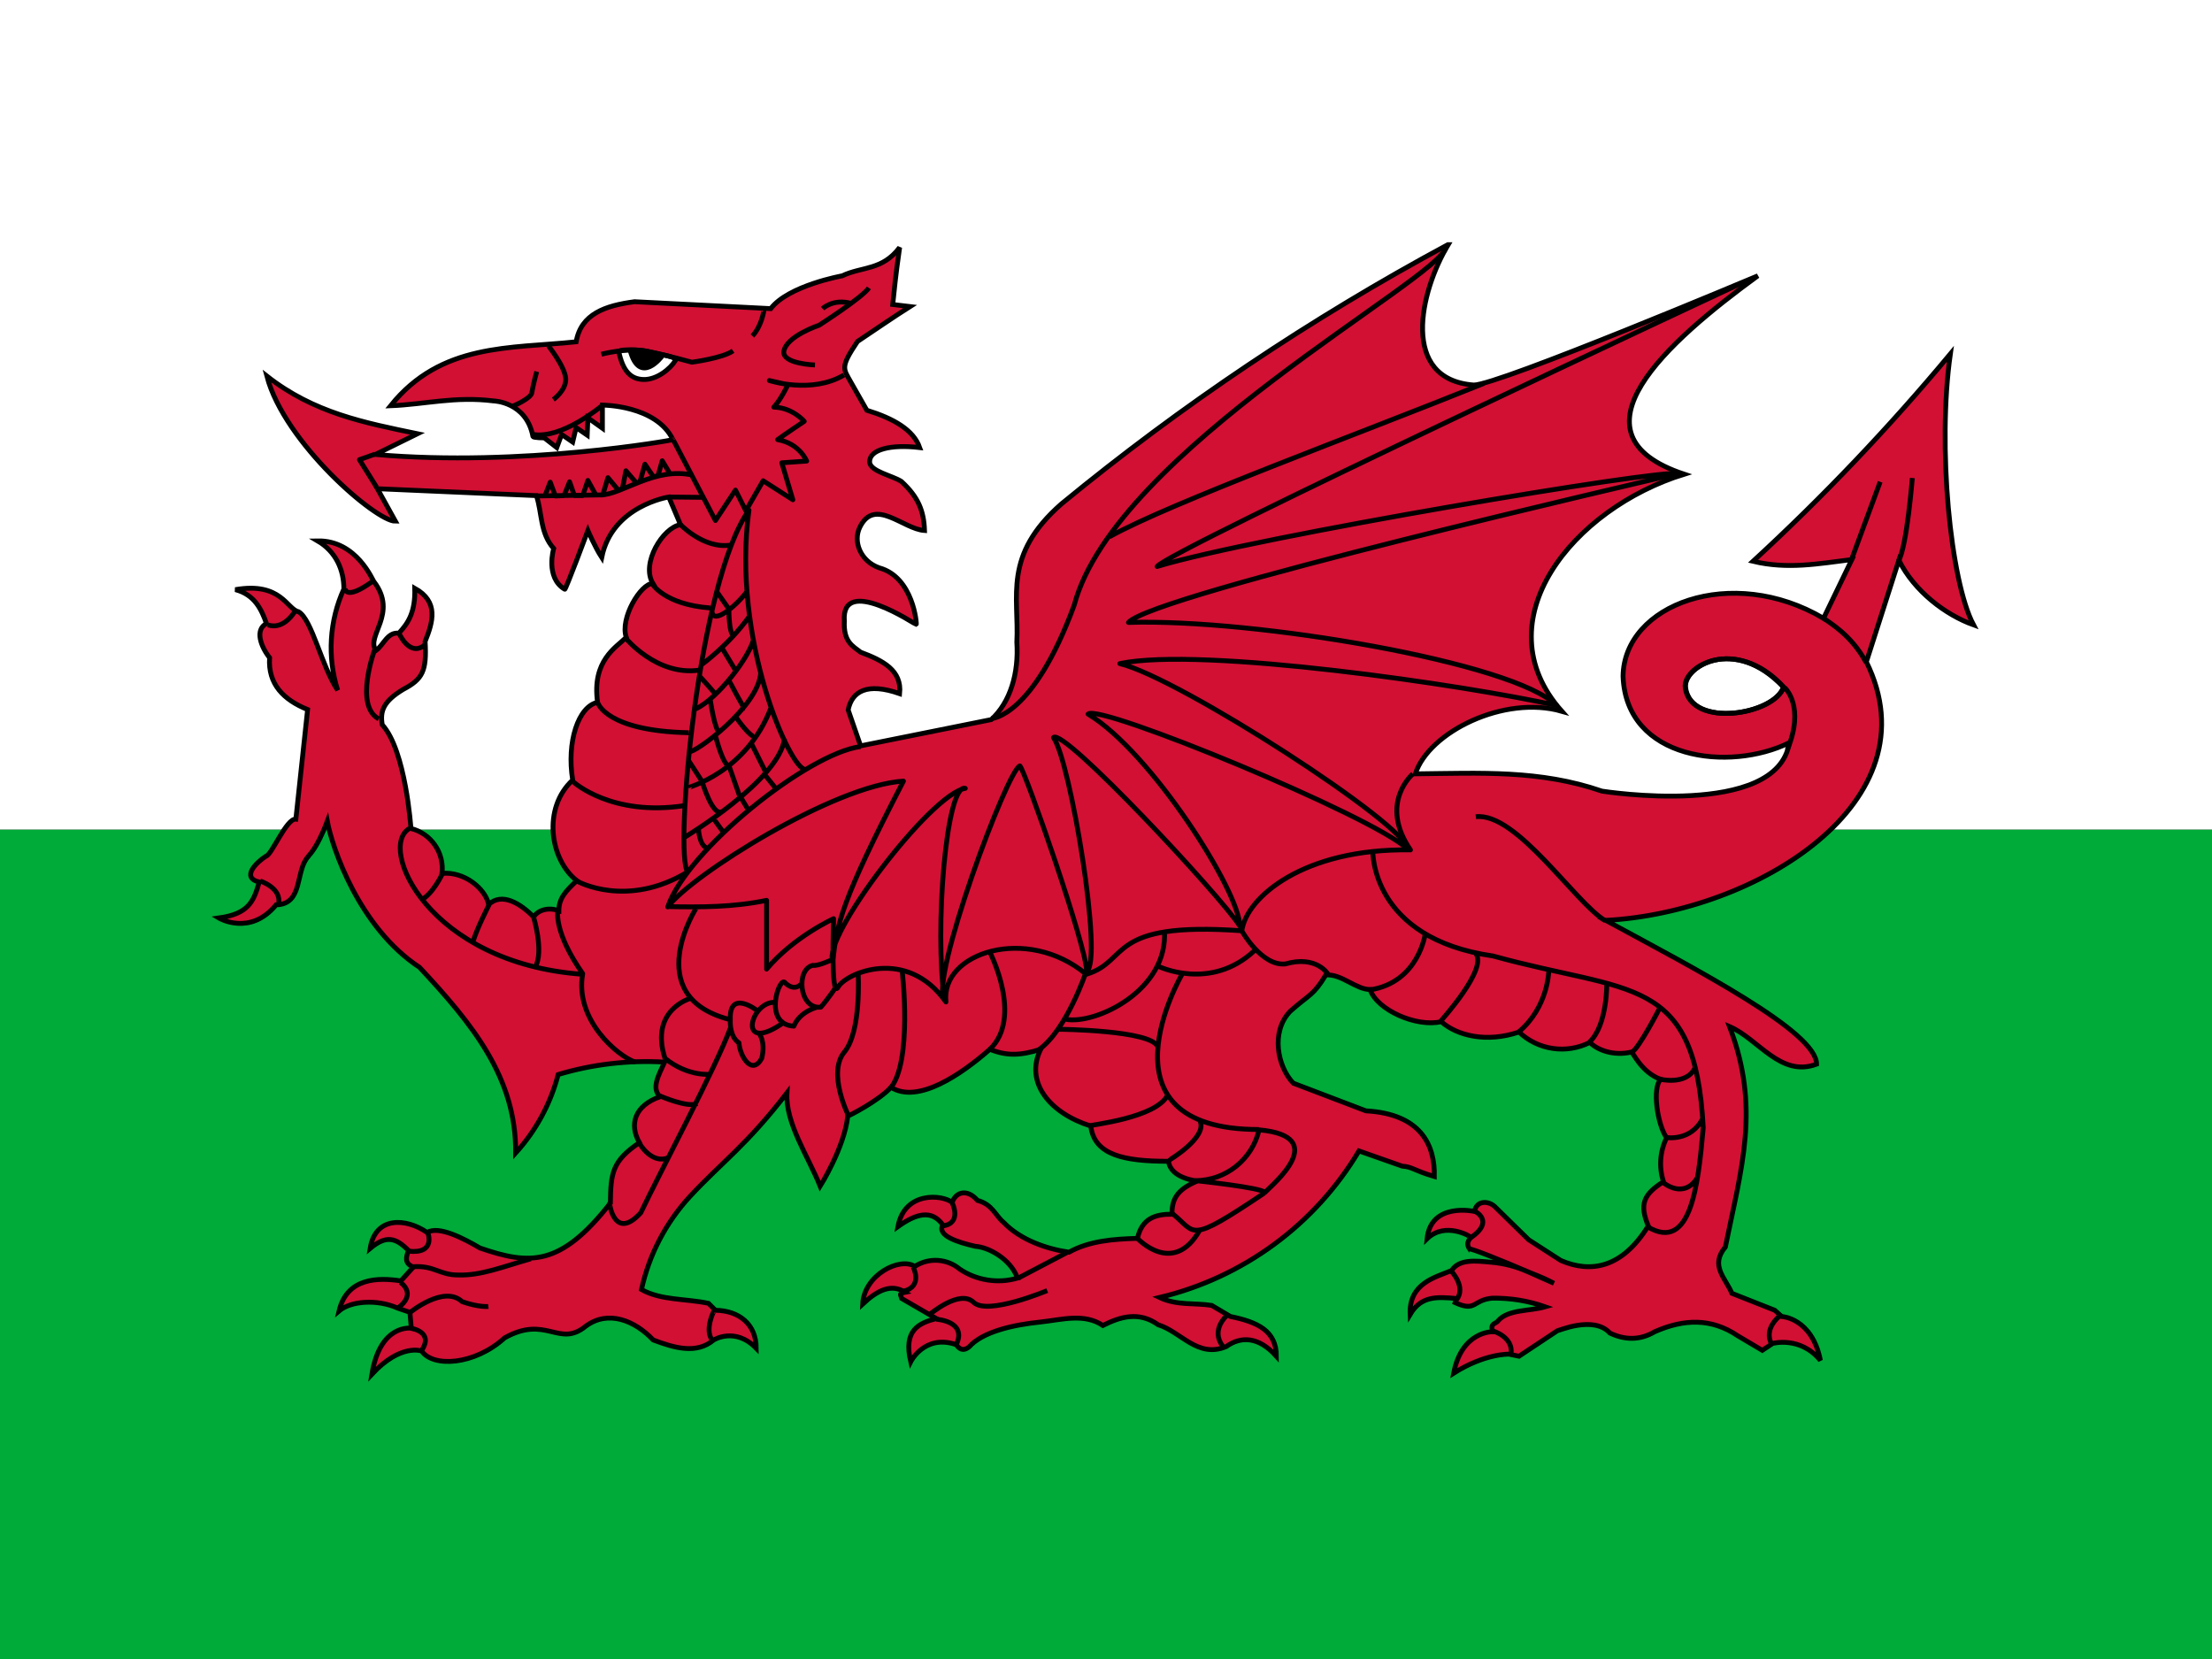 <svg width="80" height="60" viewBox="0 0 80 60" fill="none" xmlns="http://www.w3.org/2000/svg">
<rect x="0" y="0" width="80" height="60" fill="#333333" stroke="none"/>
<g clip-path="url(#clip0_12134_13060)">
<path d="M0 30H80V60H0V30Z" fill="#00AB39"/>
<path d="M0 0H80V30H0V0Z" fill="white"/>
<path d="M52.362 8.85C47.411 11.514 42.731 14.654 38.387 18.225C36.262 20.087 36.862 21.562 36.775 23.225C36.85 24.35 36.537 25.4 35.85 26.025L31.125 26.975L30.675 25.675C30.812 25 31.362 24.675 32.537 25.087C32.625 24.237 31.925 23.887 31.125 23.587C30.837 23.362 30.5 23.212 30.537 22.462C30.412 20.775 33.112 22.587 33.137 22.587C33.162 22.587 33.037 20.875 31.8 20.537C31.125 20.3 30.837 19.587 31.1 19.062C31.637 17.975 32.662 19.137 33.437 19.187C33.412 18.475 33.212 17.975 32.6 17.412C32.275 17.2 31.475 17.05 31.45 16.712C31.437 16.262 32.2 16.062 33.262 16.187C33.037 15.55 32.325 15.137 31.35 14.837L30.775 13.825C30.5 13.325 30.375 13.3 31.012 12.35C31.575 11.975 32.337 11.45 32.912 11.087L32.287 11.012C32.362 10.325 32.375 10.087 32.537 8.95C31.912 9.787 31.162 9.637 30.462 9.975C30.462 9.975 28.512 10.325 27.875 11.162L22.95 10.912C21.9 11.05 21.012 11.35 20.837 12.362C18.45 12.612 15.95 12.4 14.125 14.675C15.375 14.625 16.45 14.325 17.85 14.5C17.85 14.5 19.037 14.525 19.275 15.787C19.3 15.837 19.687 15.837 19.687 15.837L20.137 16.187L20.312 15.712L20.712 15.987L20.837 15.462L21.237 15.737L21.262 15.112L21.787 15.487V14.65C21.787 14.65 23.737 14.65 24.337 15.9C24.362 15.912 18.875 16.9 13.575 16.437L15.1 15.687C13.175 15.287 11.35 14.937 9.65 13.6C10.287 16.025 13.612 18.862 14.3 18.85L13.65 17.675L19.4 17.925C19.612 18.562 19.525 19.275 20.025 19.837C20.025 19.837 19.712 20.887 20.425 21.312C20.45 21.362 21.262 19.187 21.262 19.187C21.262 19.187 21.512 19.775 21.762 20.162C22.137 18.287 24.187 17.975 24.187 17.975L24.612 18.975C23.975 19.075 23.175 20.375 23.612 21.1C23.175 21.1 22.412 22.362 22.65 23.05C22.287 23.412 21.4 23.887 21.612 25.4C20.912 25.55 20.487 26.837 20.712 28.212C19.612 29.225 19.887 31.087 20.862 31.85C20.462 32.225 20.212 32.487 20.212 32.937C19.825 32.8 19.462 32.912 19.3 33.162C18.825 32.675 18.15 32.262 17.675 32.712C17.55 32.137 16.8 31.512 15.987 31.587C16.028 31.226 15.937 30.862 15.73 30.563C15.523 30.264 15.215 30.051 14.862 29.962C14.862 29.962 14.675 27.137 13.825 26.212C13.737 25.712 13.875 25.362 14.575 24.937C15.287 24.562 15.437 24.275 15.375 23.2C15.662 22.487 15.875 21.762 15 21.275C15.025 22.125 14.775 22.525 14.425 22.9C14.012 22.85 13.875 23.325 13.6 23.525C13.212 23.012 14.412 22.2 13.525 21.037C13.475 20.987 12.9 19.537 11.487 19.562C12.15 19.95 12.437 20.612 12.437 21.3C11.913 22.451 11.832 23.755 12.212 24.962C11.625 24.087 11.287 22.412 10.8 22.125C10.375 22.037 10.175 21.037 8.512 21.325C9.225 21.512 9.462 22.062 9.637 22.55C9.212 22.775 9.425 23.375 9.75 23.787C9.687 24.75 10.262 25.312 11.125 25.662L10.7 29.625C10.362 29.587 9.825 30.925 9.625 30.962C9.287 31.175 8.7 31.737 9.375 31.9C9.175 32.612 8.987 33.05 7.912 33.2C7.912 33.2 9.037 33.875 9.987 32.725C10.987 32.7 10.662 31.5 11.15 30.975C11.15 30.937 11.437 30.762 11.837 29.7C12.012 30.65 12.987 33.55 15.175 34.987C17.087 37.037 18.675 38.975 18.65 41.7C19.384 40.892 19.912 39.918 20.187 38.862C21.434 38.488 22.737 38.336 24.037 38.412C23.812 38.9 23.55 39.362 23.875 39.662C22.95 39.987 22.75 40.662 23.125 41.325C22.15 41.987 22.087 42.412 22.075 43.512C20.262 45.825 19.15 45.75 17.362 45.137C16.787 44.8 15.862 44.312 15.45 44.575C14.687 44.05 13.575 43.975 13.387 45.15C13.975 44.662 14.312 44.762 14.775 45.225C14.687 45.462 14.612 45.687 14.95 45.825L14.5 46.325C13.675 46.2 12.55 46.2 12.262 47.412C12.687 47.05 13.637 46.975 14.387 47.312L14.825 47.462L14.875 48.037C14.875 48.037 13.75 47.862 13.45 49.7C14.5 48.575 15.25 48.862 15.25 48.862C15.662 49.462 17.162 49.375 18.25 48.387C19.762 47.537 20.212 48.762 21.187 47.962C22 47.362 22.962 47.762 23.625 48.462C24.387 48.75 25.187 48.987 25.812 48.462C25.812 48.462 26.587 47.975 27.35 48.762C27.35 47.887 26.725 47.4 25.875 47.387L25.625 47.137C24.812 46.962 23.912 47.037 23.2 46.637C23.476 45.375 24.084 44.21 24.962 43.262C26.125 42.012 26.987 41.437 28.462 39.525C28.4 40.612 29.225 41.812 29.662 42.9C29.662 42.9 30.537 41.512 30.662 40.362C30.7 40.362 31.775 39.812 32.225 39.325C33.2 39.937 34.775 38.85 35.8 37.95C36.425 38.2 36.912 38.175 37.637 37.95C37.05 39.15 37.975 40.262 39.45 40.725C39.575 41.775 40.65 42 42.262 42C42.337 42.625 43.3 42.712 43.3 42.712C42.675 42.987 42.375 43.275 42.387 43.912C41.762 43.912 41.3 44.075 41.137 44.787C40.275 44.812 39.4 44.875 38.662 45.287C37.875 45.175 36.912 44.85 36.3 44.212C35.987 43.95 35.9 43.562 35.35 43.412C35 43 34.575 43.087 34.437 43.487C34.075 43.2 32.712 43.075 32.475 44.362C33.125 43.9 33.687 43.725 34.1 44.3C33.875 44.687 34.625 44.925 35.275 45.075C35.737 45.1 36.55 45.525 36.8 46.225C36.449 46.326 36.081 46.35 35.72 46.293C35.359 46.237 35.015 46.103 34.712 45.9C34.487 45.712 34.208 45.601 33.916 45.583C33.624 45.565 33.333 45.641 33.087 45.8C32.537 45.45 31.25 46.112 31.2 47.162C31.737 46.662 32.237 46.412 32.737 46.737C32.487 46.787 32.575 46.812 32.612 46.962L33.862 47.687C33.237 47.85 32.662 48.1 32.937 49.25C32.937 49.25 33.437 48.25 34.562 48.625C34.587 48.587 34.725 48.975 35.05 48.712C35.537 48.162 36.65 47.912 37.637 47.812C38.425 47.725 39.212 47.487 39.887 47.937C40.512 47.625 41.187 47.412 41.887 47.912C42.712 48.162 43.312 49.137 44.35 48.7C44.875 48.325 45.512 48.325 46.162 49.05C46.162 48.125 45.475 47.812 44.5 47.612L43.825 47.212C43.2 47.112 42.575 47.225 41.937 46.925C43.432 46.568 44.841 45.915 46.08 45.005C47.319 44.095 48.363 42.945 49.15 41.625L50.712 42.175C51.087 42.2 51.112 42.325 51.875 42.55C51.9 41.437 51.412 40.287 49.4 40.175L46.775 39.175C46.2 38.575 45.95 37.312 46.662 36.575C47.362 35.95 47.487 36.025 47.95 35.262C48.512 35.212 49.037 35.787 49.55 35.787C49.8 36.525 51.225 37.162 52.125 36.95C52.687 37.45 53.75 37.725 54.937 37.325C55.274 37.644 55.7 37.851 56.159 37.918C56.618 37.985 57.086 37.909 57.5 37.7C57.775 37.975 58.35 38.2 59 38.05C59.062 38.05 59.35 38.775 60.062 39.037C59.75 39.337 59.937 40.662 60.275 41.15C60.033 41.644 59.993 42.213 60.162 42.737C59.437 43.2 59.287 43.55 59.612 44.337C58.662 45.875 57.525 46.05 56.45 45.587L55.287 44.837L54.062 43.637C53.85 43.437 53.412 43.387 53.325 43.812C53.325 43.812 51.75 43.462 51.612 44.8C52.275 44.162 53.2 44.725 53.2 44.75C53.2 44.775 52.975 44.925 53.15 45.175C53.187 45.137 54.312 45.587 55.3 46.012C55.837 46.225 55.962 46.287 56.2 46.412L55.3 46.012C54.866 45.813 54.401 45.69 53.925 45.65C53.375 45.6 52.775 45.525 52.5 45.95C51.9 46.2 50.95 46.412 51 47.537C51.4 46.862 51.962 46.9 52.675 46.962L52.625 47.112C53.4 47.462 53.25 47.012 53.975 46.95C54.626 46.94 55.273 47.046 55.887 47.262C55.325 47.425 54.55 47.35 54.187 47.762C54.112 47.887 53.875 47.837 53.987 48.162C53.987 48.162 52.862 48.137 52.575 49.662C53.7 48.95 54.562 48.975 54.575 48.975L54.937 49.05L56.312 48.137C56.35 48.137 57.637 47.562 58.225 48.212C58.75 48.462 59.3 48.487 59.85 48.162C60.9 47.7 61.887 47.662 62.85 48.312L63.737 48.837L64.112 48.587C64.112 48.587 65.112 48.312 65.837 49.2C65.537 47.662 64.437 47.612 64.437 47.612L64.187 47.387L62.637 46.775C62.4 46.212 61.837 45.775 62.4 45.1C62.987 42.212 63.675 40.05 62.55 37.125C63.6 37.575 64.387 38.975 65.7 38.487C65.7 37.312 61.375 35.075 58.075 33.287C63.5 33 70 29.012 67.5 23.937L68.675 20.262C69.237 21.387 70.362 22.237 71.375 22.6C70.537 21.012 70.062 16.15 70.537 12.8C68.326 15.454 65.942 17.96 63.4 20.3C64.65 20.6 65.762 20.387 66.975 20.237L65.95 22.362C62.625 20.4 58.725 21.862 58.7 24.462C58.812 27.487 62.55 27.925 64.712 26.862C64.287 29.625 57.937 28.612 57.937 28.612C55.687 27.837 53.55 27.962 51.187 27.987C51.675 26.475 54.4 25.125 56.487 25.725C53.575 22.45 56.9 18.387 60.912 17.15C56.537 15.7 60.3 12.362 63.575 9.975C63.575 9.975 54.162 13.937 53.3 13.925C50.625 13.725 51.35 10.55 52.375 8.85H52.362ZM22.812 12.65C23.045 12.65 23.275 12.675 23.5 12.725C23.925 12.837 24.437 12.887 24.437 13.025C24.237 13.35 23.75 13.737 23.275 13.725C22.8 13.712 22.525 13.412 22.375 12.7C22.441 12.666 22.587 12.65 22.812 12.65ZM62.437 23.825C63.062 23.825 63.8 24.075 64.512 24.85C64.175 25.85 61.162 26.35 60.962 24.875C60.9 24.425 61.537 23.837 62.437 23.825Z" fill="#D21034"/>
<path d="M55.3 46.012C54.312 45.587 53.187 45.137 53.15 45.175C52.975 44.925 53.2 44.775 53.2 44.75C53.2 44.725 52.275 44.162 51.612 44.8C51.75 43.462 53.325 43.812 53.325 43.812C53.412 43.387 53.85 43.437 54.062 43.637L55.287 44.837L56.45 45.587C57.525 46.05 58.662 45.875 59.612 44.337C59.287 43.55 59.437 43.2 60.162 42.737C59.993 42.213 60.033 41.644 60.275 41.15C59.937 40.662 59.75 39.337 60.062 39.037C59.35 38.775 59.062 38.05 59 38.05C58.35 38.2 57.775 37.975 57.5 37.7C57.086 37.909 56.618 37.985 56.159 37.918C55.7 37.851 55.274 37.644 54.937 37.325C53.75 37.725 52.687 37.45 52.125 36.95C51.225 37.162 49.8 36.525 49.55 35.787C49.037 35.787 48.512 35.212 47.95 35.262C47.487 36.025 47.362 35.95 46.662 36.575C45.95 37.312 46.2 38.575 46.775 39.175L49.4 40.175C51.412 40.287 51.9 41.437 51.875 42.55C51.112 42.325 51.087 42.2 50.712 42.175L49.15 41.625C48.363 42.945 47.319 44.095 46.08 45.005C44.841 45.915 43.432 46.568 41.937 46.925C42.575 47.225 43.2 47.112 43.825 47.212L44.5 47.612C45.475 47.812 46.162 48.125 46.162 49.05C45.512 48.325 44.875 48.325 44.35 48.7C43.312 49.137 42.712 48.162 41.887 47.912C41.187 47.412 40.512 47.625 39.887 47.937C39.212 47.487 38.425 47.725 37.637 47.812C36.65 47.912 35.537 48.162 35.05 48.712C34.725 48.975 34.587 48.587 34.562 48.625C33.437 48.25 32.937 49.25 32.937 49.25C32.662 48.1 33.237 47.85 33.862 47.687L32.612 46.962C32.575 46.812 32.487 46.787 32.737 46.737C32.237 46.412 31.737 46.662 31.2 47.162C31.25 46.112 32.537 45.45 33.087 45.8C33.333 45.641 33.624 45.565 33.916 45.583C34.208 45.601 34.487 45.712 34.712 45.9C35.015 46.103 35.359 46.237 35.72 46.293C36.081 46.35 36.449 46.326 36.8 46.225C36.55 45.525 35.737 45.1 35.275 45.075C34.625 44.925 33.875 44.687 34.1 44.3C33.687 43.725 33.125 43.9 32.475 44.362C32.712 43.075 34.075 43.2 34.437 43.487C34.575 43.087 35 43 35.35 43.412C35.9 43.562 35.987 43.95 36.3 44.212C36.912 44.85 37.875 45.175 38.662 45.287C39.4 44.875 40.275 44.812 41.137 44.787C41.3 44.075 41.762 43.912 42.387 43.912C42.375 43.275 42.675 42.987 43.3 42.712C43.3 42.712 42.337 42.625 42.262 42C40.65 42 39.575 41.775 39.45 40.725C37.975 40.262 37.05 39.15 37.637 37.95C36.912 38.175 36.425 38.2 35.8 37.95C34.775 38.85 33.2 39.937 32.225 39.325C31.775 39.812 30.7 40.362 30.662 40.362C30.537 41.512 29.662 42.9 29.662 42.9C29.225 41.812 28.4 40.612 28.462 39.525C26.987 41.437 26.125 42.012 24.962 43.262C24.084 44.21 23.476 45.375 23.2 46.637C23.912 47.037 24.812 46.962 25.625 47.137L25.875 47.387C26.725 47.4 27.35 47.887 27.35 48.762C26.587 47.975 25.812 48.462 25.812 48.462C25.187 48.987 24.387 48.75 23.625 48.462C22.962 47.762 22 47.362 21.187 47.962C20.212 48.762 19.762 47.537 18.25 48.387C17.162 49.375 15.662 49.462 15.25 48.862C15.25 48.862 14.5 48.575 13.45 49.7C13.75 47.862 14.875 48.037 14.875 48.037L14.825 47.462L14.387 47.312C13.637 46.975 12.687 47.05 12.262 47.412C12.55 46.2 13.675 46.2 14.5 46.325L14.95 45.825C14.612 45.687 14.687 45.462 14.775 45.225C14.312 44.762 13.975 44.662 13.387 45.15C13.575 43.975 14.687 44.05 15.45 44.575C15.862 44.312 16.787 44.8 17.362 45.137C19.15 45.75 20.262 45.825 22.075 43.512C22.087 42.412 22.15 41.987 23.125 41.325C22.75 40.662 22.95 39.987 23.875 39.662C23.55 39.362 23.812 38.9 24.037 38.412C22.737 38.336 21.434 38.488 20.187 38.862C19.912 39.918 19.384 40.892 18.65 41.7C18.675 38.975 17.087 37.037 15.175 34.987C12.987 33.55 12.012 30.65 11.837 29.7C11.437 30.762 11.15 30.937 11.15 30.975C10.662 31.5 10.987 32.7 9.987 32.725C9.037 33.875 7.912 33.2 7.912 33.2C8.987 33.05 9.175 32.612 9.375 31.9C8.7 31.737 9.287 31.175 9.625 30.962C9.825 30.925 10.362 29.587 10.7 29.625L11.125 25.662C10.262 25.312 9.687 24.75 9.75 23.787C9.425 23.375 9.212 22.775 9.637 22.55C9.462 22.062 9.225 21.512 8.512 21.325C10.175 21.037 10.375 22.037 10.8 22.125C11.287 22.412 11.625 24.087 12.212 24.962C11.832 23.755 11.913 22.451 12.437 21.3C12.437 20.612 12.15 19.95 11.487 19.562C12.9 19.537 13.475 20.987 13.525 21.037C14.412 22.2 13.212 23.012 13.6 23.525C13.875 23.325 14.012 22.85 14.425 22.9C14.775 22.525 15.025 22.125 15 21.275C15.875 21.762 15.662 22.487 15.375 23.2C15.437 24.275 15.287 24.562 14.575 24.937C13.875 25.362 13.737 25.712 13.825 26.212C14.675 27.137 14.862 29.962 14.862 29.962C15.215 30.051 15.523 30.264 15.73 30.563C15.937 30.862 16.028 31.226 15.987 31.587C16.8 31.512 17.55 32.137 17.675 32.712C18.15 32.262 18.825 32.675 19.3 33.162C19.462 32.912 19.825 32.8 20.212 32.937C20.212 32.487 20.462 32.225 20.862 31.85C19.887 31.087 19.612 29.225 20.712 28.212C20.487 26.837 20.912 25.55 21.612 25.4C21.4 23.887 22.287 23.412 22.65 23.05C22.412 22.362 23.175 21.1 23.612 21.1C23.175 20.375 23.975 19.075 24.612 18.975L24.187 17.975C24.187 17.975 22.137 18.287 21.762 20.162C21.512 19.775 21.262 19.187 21.262 19.187C21.262 19.187 20.45 21.362 20.425 21.312C19.712 20.887 20.025 19.837 20.025 19.837C19.525 19.275 19.612 18.562 19.4 17.925L13.65 17.675L14.3 18.85C13.612 18.862 10.287 16.025 9.65 13.6C11.35 14.937 13.175 15.287 15.1 15.687L13.575 16.437C18.875 16.9 24.362 15.912 24.337 15.9C23.737 14.65 21.787 14.65 21.787 14.65V15.487L21.262 15.112L21.237 15.737L20.837 15.462L20.712 15.987L20.312 15.712L20.137 16.187L19.687 15.837C19.687 15.837 19.3 15.837 19.275 15.787C19.037 14.525 17.85 14.5 17.85 14.5C16.45 14.325 15.375 14.625 14.125 14.675C15.95 12.4 18.45 12.612 20.837 12.362C21.012 11.35 21.9 11.05 22.95 10.912L27.875 11.162C28.512 10.325 30.462 9.975 30.462 9.975C31.162 9.637 31.912 9.787 32.537 8.95C32.375 10.087 32.362 10.325 32.287 11.012L32.912 11.087C32.337 11.45 31.575 11.975 31.012 12.35C30.375 13.3 30.5 13.325 30.775 13.825L31.35 14.837C32.325 15.137 33.037 15.55 33.262 16.187C32.2 16.062 31.437 16.262 31.45 16.712C31.475 17.05 32.275 17.2 32.6 17.412C33.212 17.975 33.412 18.475 33.437 19.187C32.662 19.137 31.637 17.975 31.1 19.062C30.837 19.587 31.125 20.3 31.8 20.537C33.037 20.875 33.162 22.587 33.137 22.587C33.112 22.587 30.412 20.775 30.537 22.462C30.5 23.212 30.837 23.362 31.125 23.587C31.925 23.887 32.625 24.237 32.537 25.087C31.362 24.675 30.812 25 30.675 25.675L31.125 26.975L35.85 26.025C36.537 25.4 36.85 24.35 36.775 23.225C36.862 21.562 36.262 20.087 38.387 18.225C42.731 14.654 47.411 11.514 52.362 8.85H52.375C51.35 10.55 50.625 13.725 53.3 13.925C54.162 13.937 63.575 9.975 63.575 9.975C60.3 12.362 56.537 15.7 60.912 17.15C56.9 18.387 53.575 22.45 56.487 25.725C54.4 25.125 51.675 26.475 51.187 27.987C53.55 27.962 55.687 27.837 57.937 28.612C57.937 28.612 64.287 29.625 64.712 26.862C62.55 27.925 58.812 27.487 58.7 24.462C58.725 21.862 62.625 20.4 65.95 22.362L66.975 20.237C65.762 20.387 64.65 20.6 63.4 20.3C65.942 17.96 68.326 15.454 70.537 12.8C70.062 16.15 70.537 21.012 71.375 22.6C70.362 22.237 69.237 21.387 68.675 20.262L67.5 23.937C70 29.012 63.5 33 58.075 33.287C61.375 35.075 65.7 37.312 65.7 38.487C64.387 38.975 63.6 37.575 62.55 37.125C63.675 40.05 62.987 42.212 62.4 45.1C61.837 45.775 62.4 46.212 62.637 46.775L64.187 47.387L64.437 47.612C64.437 47.612 65.537 47.662 65.837 49.2C65.112 48.312 64.112 48.587 64.112 48.587L63.737 48.837L62.85 48.312C61.887 47.662 60.9 47.7 59.85 48.162C59.3 48.487 58.75 48.462 58.225 48.212C57.637 47.562 56.35 48.137 56.312 48.137L54.937 49.05L54.575 48.975C54.562 48.975 53.7 48.95 52.575 49.662C52.862 48.137 53.987 48.162 53.987 48.162C53.875 47.837 54.112 47.887 54.187 47.762C54.55 47.35 55.325 47.425 55.887 47.262C55.273 47.046 54.626 46.94 53.975 46.95C53.25 47.012 53.4 47.462 52.625 47.112L52.675 46.962C51.962 46.9 51.4 46.862 51 47.537C50.95 46.412 51.9 46.2 52.5 45.95C52.775 45.525 53.375 45.6 53.925 45.65C54.401 45.69 54.866 45.813 55.3 46.012ZM55.3 46.012C55.837 46.225 55.962 46.287 56.2 46.412L55.3 46.012ZM22.812 12.65C23.045 12.65 23.275 12.675 23.5 12.725C23.925 12.837 24.437 12.887 24.437 13.025C24.237 13.35 23.75 13.737 23.275 13.725C22.8 13.712 22.525 13.412 22.375 12.7C22.441 12.666 22.587 12.65 22.812 12.65ZM62.437 23.825C63.062 23.825 63.8 24.075 64.512 24.85C64.175 25.85 61.162 26.35 60.962 24.875C60.9 24.425 61.537 23.837 62.437 23.825Z" stroke="black" stroke-width="0.175"/>
<path d="M25.925 21.4L26.387 22.062M26.362 22.075C26.362 22.075 26.362 22.975 26.55 22.988M26.137 23.475L26.612 24.262M25.3 24.462C25.325 24.462 25.887 25.113 25.887 25.113M26.375 24.613C26.375 24.637 26.9 25.625 26.937 25.625M25.687 25.3C25.687 25.3 25.862 26.5 26.025 26.462M24.9 27.5L25.425 28.312M25.887 26.65C25.887 26.65 26.175 27.788 26.4 27.688M26.637 25.962C26.65 25.988 27.175 26.725 27.312 26.625M27.187 26.913L27.687 27.913M26.362 27.688L26.775 28.863M25.4 28.288C25.4 28.288 25.775 29.55 26.112 29.35M25.262 29.975C25.262 29.975 25.287 30.637 25.612 30.675M25.837 29.637C25.837 29.663 26.175 30.113 26.175 30.113M26.8 28.85L27.062 29.288M27.675 28.038L28.087 28.55M25.75 22.087C25.762 22.65 26.65 21.887 27 21.413M25.375 24.038C25.375 24.038 26.337 23.35 27.087 22.312M25.05 25.675C25.737 25.488 27 23.962 27.25 23.15M24.912 27.188C25.1 27.275 27.45 25.562 27.512 24.325M24.85 28.5C24.85 28.488 27 27.95 27.887 25.587M24.75 30.288C24.75 30.288 28.187 28.225 28.375 26.712M51.55 33.75C51.55 33.75 51.325 35.525 49.55 35.8M52.112 36.925C52.125 36.9 53.812 35.05 53.375 34.487M56.012 35.138C56.012 35.138 55.987 36.425 54.937 37.312M58.112 35.513C58.112 35.513 58.15 37.062 57.487 37.688M60.037 36.438C60.037 36.438 59.287 37.9 59.025 38.05M60.012 39.025C60.012 39.025 60.987 39.275 61.3 38.625M60.262 41.138C60.262 41.138 61.162 41.3 61.587 40.438M60.162 42.775C60.162 42.775 60.9 43.4 61.4 42.575M49.65 30.775C49.65 30.775 49.562 33.938 54 34.575C58.962 35.95 61.312 35.225 61.6 40.788C61.412 42.913 61.15 45.288 59.6 44.375M44.925 33.688C44.925 33.688 45.637 34.95 46.487 34.862C47.612 34.538 48.025 35.225 48.025 35.225M41.9 34.95C41.9 34.95 43.775 35.862 45.362 34.388M42.112 33.638C42.275 35.825 39.6 37.075 38.537 36.862M42.237 41.987C42.25 41.987 43.687 41.138 43.4 40.538M39.387 40.725C39.425 40.675 41.8 40.45 42.237 39.6M38.287 37.225C38.287 37.225 41.65 37.25 41.875 37.862M42.75 35.237C42.75 35.237 39.475 40.85 45.525 40.85M39.275 35.163C39.275 35.163 38.575 37.25 37.575 37.962M35.8 34.438C35.8 34.438 37.012 36.788 35.8 37.95M32.625 35.1C32.637 35.138 33.012 38.438 32.187 39.375M31.037 35.2C31.037 35.2 31.162 37.3 30.537 38.05C29.912 38.8 30.687 40.35 30.687 40.35M23.125 41.35C23.125 41.35 23.575 42.138 24.187 41.862M23.875 39.638C23.875 39.638 24.875 40.075 25.212 39.913M24.962 36.112C24.962 36.112 23.487 36.525 24.05 38.275C24.9 38.962 25.725 38.85 25.725 38.85M22.05 43.525C22.037 43.525 22.225 44.9 23.175 43.862C23.837 42.462 25.925 38.538 26.412 37.188M27.387 36.55C27.387 36.55 26.375 35.763 26.412 36.862C26.387 37.55 26.725 37.712 26.725 37.712C26.762 38.212 27.2 38.913 27.55 38.275C27.7 37.65 27.45 37.375 27.45 37.375M28.037 36.25C27.125 36.2 26.625 38.212 28.387 36.95M28.987 35.575C28.987 35.575 28.762 35.888 28.4 35.55C28.212 35.225 27.55 37.05 28.712 37.112C28.925 36.575 29.562 36.425 29.562 36.425M30.112 34.7C30.112 34.7 29.587 34.95 29.4 34.913C28.775 35.05 28.9 36.513 29.687 36.425C29.962 36.112 30.25 35.675 30.25 35.675M25.212 32.8C25.187 32.8 23.15 36.013 26.35 36.862M51.1 27.988C51.1 27.988 49.85 29.038 51.012 30.738C47.137 30.675 45.075 32.462 44.912 33.663C39.987 33.312 40.887 34.763 39.287 35.237C37.15 33.45 34.012 34.45 34.212 36.237C32.787 34.225 30.587 35.2 30.312 35.7C30.037 36.2 30.15 33.225 30.15 33.225C30.15 33.225 28.712 33.875 27.725 35.05V32.562C26.525 32.812 25.362 32.812 24.125 32.788M20.887 31.875C20.887 31.875 22.675 32.875 24.887 31.525M20.75 28.288C20.75 28.288 22.125 29.538 24.75 29.137M21.625 25.425C21.625 25.425 21.925 26.438 24.912 26.5M22.625 23.075C22.625 23.075 23.75 24.45 25.275 24.238M23.587 21.113C23.587 21.113 24.025 21.863 25.687 21.988M24.562 18.925C24.562 18.925 25.437 19.875 26.437 19.712M29.75 11.162C29.75 11.162 30.137 10.787 30.787 10.975M29.475 13.2C29.475 13.2 28.275 13.162 28.35 12.7C28.45 12.15 29.625 11.762 29.625 11.762C29.625 11.762 31.187 10.762 31.425 10.412M24.35 15.912L25.875 18.825L26.6 17.725L26.975 18.475L27.6 17.387L28.675 18.075L28.275 16.738L29.175 16.675C29.175 16.675 28.925 16.038 28.125 15.9C28.337 15.738 29.087 15.238 29.087 15.238C29.087 15.238 28.662 14.738 27.987 14.725C28.212 14.488 28.512 13.912 28.487 13.912L27.825 13.762C27.825 13.762 29.35 14.262 30.525 13.562M27.625 11.213C27.637 11.225 27.537 11.812 27.212 12.15M21.75 12.812C21.75 12.812 22.687 12.562 23.387 12.7C24.087 12.838 25.025 13.1 25.025 13.1C25.025 13.1 26.15 12.95 26.512 12.688M19.412 13.438C19.412 13.438 19.287 13.887 19.237 14.188C19.237 14.4 18.55 14.688 18.55 14.688M19.837 12.512C19.837 12.512 20.437 13.262 20.462 13.7C20.475 14.125 20.012 14.45 20.012 14.45M13.625 17.625L13 16.625L13.562 16.425M24.875 31.55C24.375 30.9 25.25 21.025 27.087 18.45C26.45 23.1 28.587 27.85 29.125 27.825M19.25 15.7C19.25 15.7 20.1 16.012 21.837 14.625M24.2 17.975L25.45 17.988M62.987 10.238C62.987 10.238 42.15 19.962 41.85 20.488C45.362 19.413 60.287 16.925 60.65 17.137C59.775 17.35 41.662 21.512 40.812 22.512C45.337 22.363 54.8 23.962 56.287 25.512C53.062 24.788 43.45 23.375 40.5 24C42.65 24.512 50.9 29.85 50.9 30.7C49.65 29.512 39.737 25.425 39.35 25.825C41.625 27.188 44.837 32.25 44.837 33.487C44.175 32.438 38.437 26.275 38.1 26.675C38.712 27.512 39.912 34.788 39.3 35.125C39.3 34.25 37.075 27.875 36.887 27.7C36.437 27.825 33.6 35.45 34.162 36.175C33.787 33.625 34.225 28.3 34.912 28.512C33.662 28.7 29.7 33.938 30.125 34.763C30.25 33.45 30.425 32.587 32.675 28.25C30.175 28.4 25.025 31.637 24.15 32.8C24.85 30.738 29.212 27.25 31.125 27M40.125 19.413C42.325 18.188 49.125 15.7 53.675 13.863M35.85 25.988C35.85 25.988 37.35 25.962 38.85 21.887C40.325 16.312 52.062 10.1 52.3 8.938M16 31.6C16 31.6 15.65 32.35 15.225 32.55M17.687 32.725C17.687 32.725 17.225 33.625 17.112 34.05M19.3 33.175C19.3 33.175 19.675 34.4 19.362 34.975M14.812 29.962C13.637 30.625 15.487 34.837 21.075 35.237M20.175 32.962C20.175 32.962 20.025 33.712 21.075 35.212C20.775 36.888 22.35 38.2 22.975 38.413M19.725 17.887L19.9 17.438L20.087 17.938L20.4 17.925L20.6 17.425L20.775 17.925H21.075L21.262 17.375L21.55 17.9H21.8L21.987 17.275L22.362 17.725L22.512 17.675L22.637 17.025L23.025 17.475L23.15 17.413L23.325 16.788L23.637 17.25L23.8 17.2L23.95 16.663L24.25 17.163M19.375 17.938L21.725 17.9C22.475 17.9 23.7 16.863 25.062 17.188M14.45 22.938C14.45 22.938 14.837 23.788 15.375 23.312M13.55 23.5C13.55 23.5 12.8 25.525 13.7 26M12.475 21.275C12.475 21.275 12.475 21.75 13.475 21.025M9.412 31.863C9.412 31.863 10.2 32.112 10.075 32.7M9.7 22.6C9.7 22.6 10.2 22.837 10.675 22.1M14.95 45.812C15.712 45.763 15.887 46.112 16.575 46.112C17.4 46.138 18.187 45.812 19.2 45.525M25.837 47.4C25.812 47.4 25.462 48.125 25.775 48.487M14.837 47.462C14.837 47.462 16.062 46.462 16.712 47.075C17.325 47.288 17.662 47.25 17.662 47.25M15.475 44.587C15.475 44.587 15.775 45.362 14.775 45.25M14.475 46.375C14.475 46.375 15.112 46.775 14.387 47.312M14.862 48.038C14.862 48.038 15.737 48.163 15.225 48.875M42.4 43.888C43.287 44.6 42.925 45.025 45.725 43.15M41.125 44.775C41.125 44.775 42.437 46.2 43.4 44.475M38.612 45.288L36.825 46.225M33.625 47.538C33.625 47.538 34.712 46.612 35.212 47.1C35.712 47.587 37.875 46.675 37.875 46.675M34.437 43.5C34.437 43.5 34.812 44.25 34.087 44.337M33.025 45.825C33.025 45.825 33.4 46.525 32.675 46.7M33.862 47.712C33.862 47.712 34.987 47.775 34.587 48.625M44.387 47.562C44.387 47.562 43.762 48.087 44.225 48.688M53.35 43.812C53.35 43.812 54.062 44.163 53.212 44.75M52.5 45.987C52.5 45.987 53.037 46.55 52.675 47.013M54 48.138C54 48.138 54.737 48.35 54.65 48.962M64.375 47.587C64.375 47.587 63.75 48.05 64.087 48.638M53.375 29.538C54.85 29.363 56.975 32.663 58.062 33.3M64.55 24.875C64.55 24.875 65.3 25.538 64.637 27.125M65.937 22.35C66.15 22.512 66.95 22.95 67.487 23.95M68 17.425L66.962 20.238M69.162 17.288C69.162 17.288 68.962 19.788 68.662 20.288M43.25 42.7C43.25 42.7 45.625 42.95 45.75 43.125C46.025 42.837 48.15 41.1 45.537 40.862C45.417 41.381 45.126 41.843 44.711 42.177C44.296 42.51 43.782 42.694 43.25 42.7ZM64.5 24.85C64.162 25.85 61.15 26.35 60.95 24.875C60.837 24.125 62.725 22.962 64.5 24.85Z" stroke="black" stroke-width="0.175" stroke-linejoin="round"/>
<path d="M22.787 12.662L23.95 12.875C23.95 12.875 23.137 13.975 22.787 12.662Z" fill="black" stroke="black" stroke-width="0.175" stroke-linejoin="round"/>
</g>
<defs>
<clipPath id="clip0_12134_13060">
<rect width="80" height="60" fill="white"/>
</clipPath>
</defs>
</svg>
